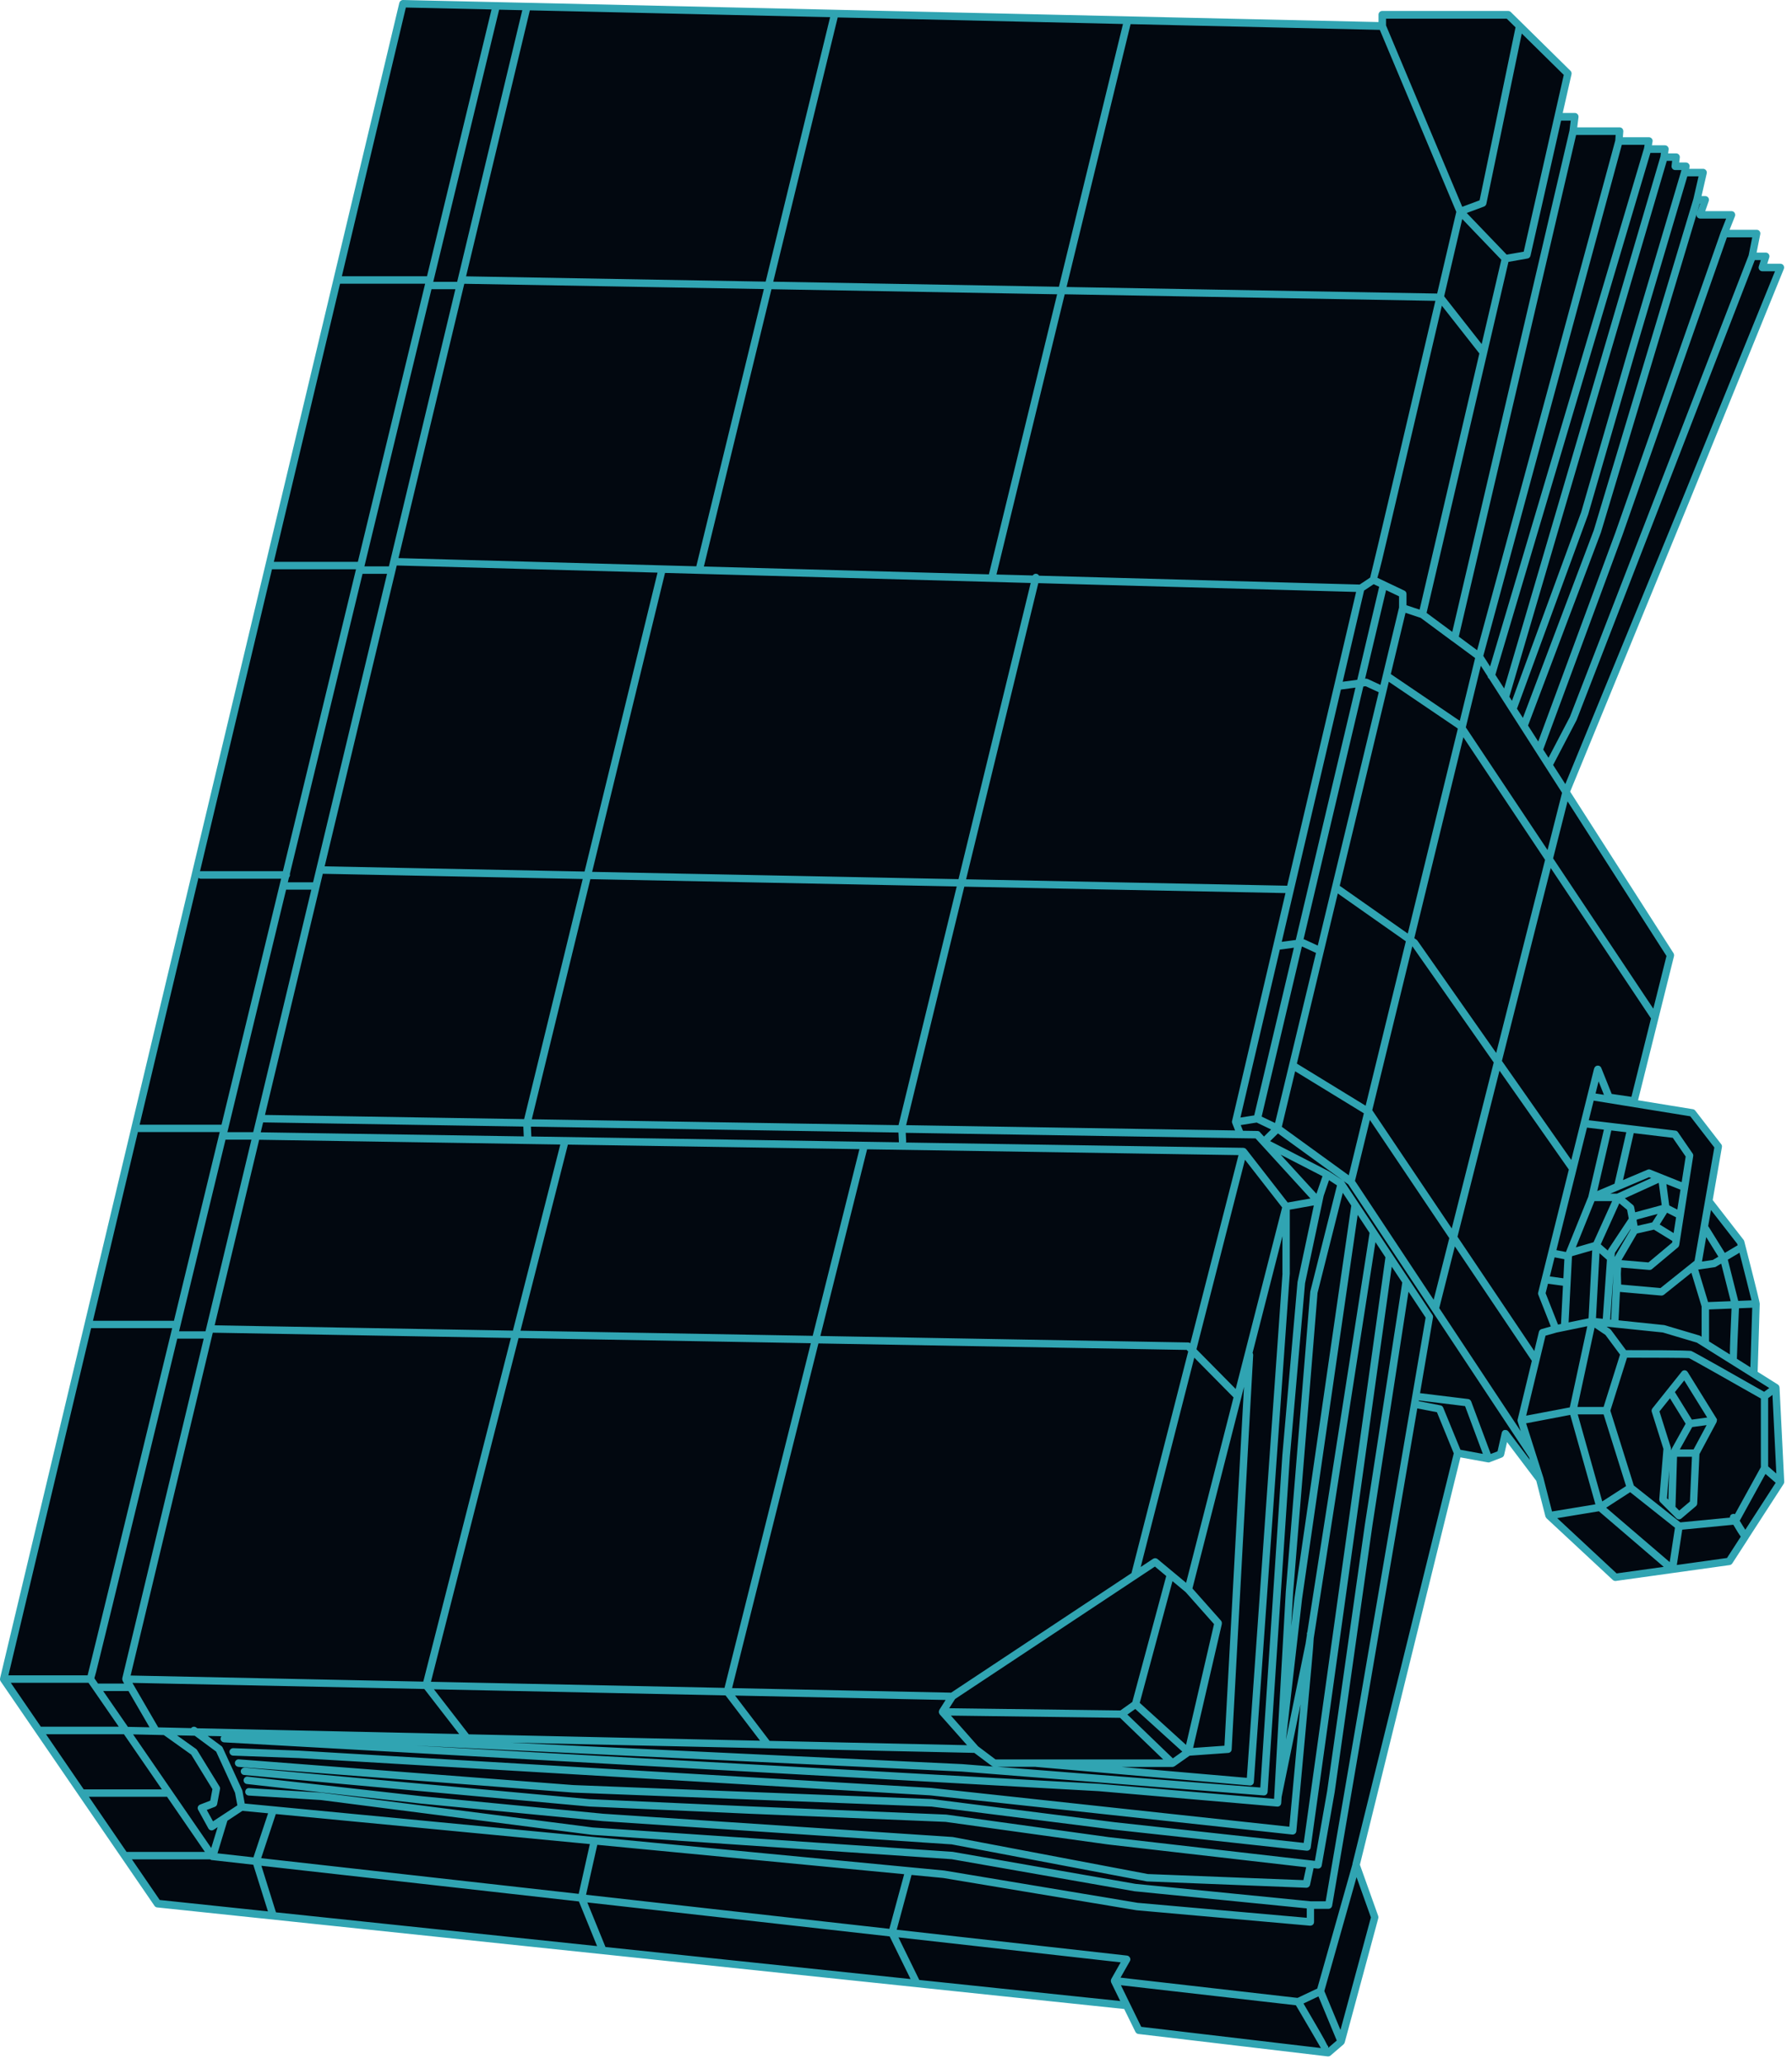 <svg width="205" height="236" viewBox="0 0 205 236" fill="none" xmlns="http://www.w3.org/2000/svg">
<path d="M203.898 169.567C203.898 169.567 203.932 169.491 203.932 169.448L203.395 158.66C203.395 158.66 203.395 158.652 203.395 158.643C203.395 158.618 203.387 158.601 203.378 158.575C203.378 158.567 203.37 158.55 203.361 158.541C203.361 158.541 203.361 158.533 203.361 158.524C203.344 158.507 203.327 158.49 203.31 158.481C203.31 158.481 203.31 158.473 203.293 158.464L200.901 156.965C200.935 155.883 201.139 149.262 201.139 149.083V149.066C201.088 148.699 200.024 144.499 199.377 141.976C199.377 141.942 199.351 141.917 199.334 141.891L195.749 137.273L196.822 131.138C196.831 131.069 196.822 131.001 196.78 130.95L193.817 127.116C193.783 127.065 193.723 127.039 193.663 127.022L187.184 125.974C187.184 125.974 187.184 125.965 187.184 125.957L191.347 109.298C191.364 109.23 191.347 109.162 191.313 109.111L179.436 90.552L193.067 57.38L203.923 30.692C203.957 30.616 203.949 30.531 203.898 30.471C203.855 30.403 203.779 30.369 203.702 30.369H201.948L202.254 29.397C202.28 29.321 202.263 29.244 202.22 29.184C202.178 29.125 202.101 29.082 202.025 29.082H200.756L201.216 26.764C201.233 26.696 201.216 26.619 201.165 26.568C201.122 26.509 201.054 26.483 200.977 26.483H197.614L198.321 24.694C198.346 24.617 198.338 24.532 198.295 24.472C198.253 24.404 198.176 24.37 198.099 24.37H194.838L195.324 22.973C195.349 22.896 195.341 22.819 195.29 22.751C195.247 22.683 195.17 22.649 195.094 22.649H194.438L195.094 19.82C195.111 19.752 195.094 19.675 195.051 19.615C195.009 19.556 194.932 19.522 194.864 19.522H193.042L193.135 19.096C193.152 19.027 193.135 18.951 193.084 18.891C193.042 18.831 192.974 18.797 192.897 18.797H191.926L192.011 18.022C192.011 17.954 191.994 17.886 191.952 17.834C191.909 17.783 191.841 17.758 191.773 17.758H190.649L190.734 17.11C190.743 17.042 190.726 16.974 190.675 16.923C190.632 16.872 190.564 16.837 190.496 16.837H188.784L188.895 16.198C188.904 16.13 188.895 16.053 188.844 16.002C188.801 15.951 188.733 15.917 188.657 15.917H185.472L185.532 15.057C185.532 14.988 185.515 14.92 185.464 14.878C185.413 14.835 185.353 14.801 185.285 14.801H180.236L180.406 13.429C180.406 13.361 180.398 13.293 180.347 13.242C180.304 13.191 180.236 13.156 180.168 13.156H178.55L179.606 8.512C179.623 8.427 179.606 8.342 179.538 8.291L172.709 1.568C172.666 1.525 172.607 1.5 172.539 1.5H158.132C157.996 1.5 157.894 1.611 157.894 1.738V2.769L46.098 0.188C45.97 0.188 45.885 0.264 45.859 0.375L0.196 191.935C0.196 191.935 0.196 191.952 0.196 191.96C0.196 191.969 0.196 191.977 0.196 191.986C0.196 191.986 0.196 192.003 0.196 192.011C0.196 192.028 0.196 192.037 0.204 192.054C0.204 192.071 0.213 192.088 0.221 192.105V192.122L17.829 217.804C17.872 217.864 17.932 217.898 18 217.907L128.723 229.529L130.051 232.239C130.085 232.316 130.162 232.367 130.238 232.375L151.899 234.94C151.899 234.94 151.917 234.94 151.925 234.94C151.985 234.94 152.036 234.923 152.078 234.88L153.568 233.602C153.602 233.577 153.619 233.534 153.636 233.5C153.636 233.5 153.636 233.5 153.636 233.491L157.477 219.287C157.494 219.236 157.485 219.193 157.477 219.142L155.365 213.229L166.919 166.431L170.214 167.028C170.214 167.028 170.231 167.028 170.24 167.028C170.24 167.028 170.248 167.028 170.257 167.028C170.282 167.028 170.316 167.028 170.342 167.011L171.73 166.474C171.806 166.449 171.858 166.38 171.875 166.304L172.292 164.463L175.902 169.243L176.958 173.359C176.958 173.359 176.958 173.359 176.958 173.376C176.966 173.41 176.992 173.444 177.017 173.47C177.017 173.47 177.017 173.47 177.017 173.478L184.595 180.525C184.646 180.576 184.723 180.593 184.791 180.585L197.81 178.77C197.878 178.761 197.938 178.719 197.98 178.659L199.802 175.839C199.802 175.839 199.819 175.822 199.828 175.813C199.828 175.813 199.828 175.796 199.828 175.788L203.838 169.576C203.838 169.576 203.838 169.567 203.838 169.559L203.898 169.567Z" fill="#020810"/>
<path d="M204.051 169.661C204.085 169.593 204.111 169.525 204.111 169.448C204.111 169.448 204.111 169.448 204.111 169.439L203.574 158.652C203.574 158.643 203.574 158.635 203.566 158.618C203.566 158.575 203.549 158.541 203.532 158.498C203.523 158.481 203.515 158.456 203.506 158.439C203.506 158.439 203.506 158.422 203.498 158.413C203.472 158.379 203.438 158.354 203.404 158.328C203.395 158.328 203.387 158.311 203.378 158.302L201.071 156.854C201.114 155.38 201.309 149.253 201.309 149.074C201.309 149.074 201.309 149.074 201.309 149.057C201.301 148.946 201.173 148.299 199.538 141.917C199.521 141.857 199.496 141.806 199.462 141.763L195.928 137.213L196.984 131.155C197.001 131.035 196.975 130.916 196.899 130.822L193.936 126.988C193.868 126.903 193.774 126.843 193.663 126.826L187.388 125.803L191.501 109.324C191.526 109.213 191.501 109.094 191.45 108.992L179.623 90.518L193.212 57.431L204.068 30.744C204.119 30.616 204.102 30.462 204.025 30.343C203.949 30.224 203.813 30.156 203.668 30.156H202.169L202.399 29.431C202.442 29.304 202.416 29.159 202.331 29.048C202.254 28.937 202.127 28.878 201.991 28.878H200.952L201.369 26.781C201.395 26.654 201.369 26.526 201.284 26.424C201.207 26.321 201.079 26.27 200.952 26.27H197.861L198.474 24.728C198.525 24.6 198.508 24.447 198.431 24.327C198.355 24.208 198.219 24.14 198.082 24.14H195.077L195.477 22.981C195.519 22.853 195.502 22.708 195.426 22.598C195.349 22.487 195.213 22.419 195.077 22.419H194.651L195.247 19.82C195.273 19.692 195.247 19.564 195.162 19.462C195.077 19.36 194.958 19.3 194.83 19.3H193.238L193.28 19.096C193.306 18.968 193.28 18.84 193.195 18.738C193.118 18.635 192.991 18.576 192.863 18.576H192.097L192.165 18.013C192.182 17.894 192.139 17.775 192.063 17.681C191.986 17.587 191.867 17.536 191.748 17.536H190.828L190.888 17.093C190.905 16.974 190.862 16.846 190.785 16.761C190.7 16.667 190.59 16.616 190.462 16.616H188.972L189.048 16.19C189.074 16.062 189.04 15.943 188.955 15.841C188.878 15.747 188.75 15.687 188.631 15.687H185.651L185.702 15.023C185.702 14.903 185.668 14.784 185.592 14.699C185.515 14.614 185.396 14.562 185.276 14.562H180.432L180.576 13.395C180.593 13.276 180.551 13.148 180.474 13.063C180.398 12.969 180.278 12.918 180.159 12.918H178.771L179.776 8.495C179.81 8.351 179.768 8.197 179.657 8.095L172.828 1.372C172.752 1.295 172.641 1.253 172.53 1.253H158.124C157.885 1.253 157.698 1.44 157.698 1.679V2.522L46.106 0C45.893 0 45.732 0.136 45.681 0.324L0.009 191.892C0.009 191.892 0.009 191.926 0.009 191.943C0.009 191.96 0 191.977 0 191.994C0 192.011 0 192.02 0 192.037C0 192.062 0 192.088 0.017 192.114C0.026 192.148 0.034 192.173 0.051 192.199C0.051 192.207 0.051 192.224 0.068 192.233L17.676 217.915C17.744 218.017 17.855 218.086 17.983 218.094L128.604 229.708L129.889 232.324C129.957 232.452 130.077 232.546 130.221 232.563L151.882 235.127C151.882 235.127 151.916 235.127 151.934 235.127C152.036 235.127 152.129 235.093 152.215 235.025L153.705 233.747V233.739C153.764 233.687 153.798 233.628 153.824 233.551C153.824 233.551 153.832 233.543 153.832 233.534L157.672 219.33C157.698 219.244 157.689 219.159 157.664 219.074L155.569 213.212L167.072 166.636L170.197 167.207C170.197 167.207 170.223 167.207 170.24 167.207C170.248 167.207 170.265 167.215 170.274 167.215C170.325 167.215 170.376 167.215 170.419 167.19L171.806 166.653C171.943 166.602 172.036 166.491 172.07 166.346L172.402 164.889L175.749 169.32L176.796 173.402C176.796 173.402 176.805 173.419 176.813 173.427C176.83 173.487 176.864 173.546 176.915 173.589C176.915 173.589 176.915 173.598 176.924 173.606L184.502 180.653C184.595 180.738 184.715 180.781 184.851 180.764L197.869 178.949C197.989 178.932 198.099 178.864 198.167 178.761L199.998 175.932C199.998 175.932 200.015 175.915 200.024 175.907C200.024 175.907 200.024 175.89 200.024 175.881L204.034 169.686C204.034 169.686 204.034 169.669 204.034 169.652L204.051 169.661ZM199.658 174.91C199.47 174.62 199.24 174.254 199.019 173.879L201.965 168.528L203.131 169.542L199.658 174.91ZM198.099 173.137C197.955 173.214 197.887 173.368 197.895 173.521L192.224 174.066L186.903 169.848L184.221 161.293L186.128 155.235C188.844 155.235 192.94 155.252 193.221 155.286C193.536 155.431 198.227 158.081 201.437 159.904V167.752L198.474 173.129C198.355 173.078 198.227 173.078 198.108 173.146L198.099 173.137ZM191.015 178.616L183.744 172.388L186.486 170.615L191.611 174.68L191.007 178.616H191.015ZM177.545 172.814L176.575 169.03C176.575 169.03 176.575 169.03 176.575 169.022C176.575 169.022 176.575 169.022 176.575 169.013L174.582 162.742L179.631 161.779L182.509 172.004L177.545 172.822V172.814ZM154.582 137.852L148.085 182.706L147.71 185.944L147.932 182.067L150.724 147.83L153.611 136.387L154.582 137.852ZM27.281 202.024L65.553 204.963L106.568 206.565L127.463 209.207L149.473 211.61C149.473 211.61 149.507 211.61 149.524 211.61C149.737 211.61 149.916 211.456 149.941 211.243L159.213 144.831L160.414 146.646L156.131 174.364L151.823 204.784L150.418 212.768L126.85 210.059L108.245 207.477L85.793 206.54L67.452 205.713L28.004 202.109C27.783 202.1 27.562 202.262 27.544 202.492C27.519 202.731 27.698 202.935 27.928 202.952L67.401 206.557L85.758 207.383L108.169 208.312L126.747 210.894L149.422 213.501L149.107 214.975L131.311 214.277L108.986 210.042L69.027 207.383L48.26 205.381L28.336 203.14C28.098 203.106 27.894 203.285 27.868 203.515C27.843 203.745 28.013 203.958 28.243 203.983L48.175 206.224L68.959 208.227L108.875 210.885L131.209 215.12L149.43 215.845H149.447C149.643 215.845 149.822 215.708 149.864 215.512L150.273 213.604L150.733 213.655C150.733 213.655 150.767 213.655 150.784 213.655C150.988 213.655 151.167 213.51 151.201 213.305L152.683 204.912L156.991 174.484L161.129 147.694L163.088 150.651L161.41 160.458L151.653 217.395H149.95L129.906 215.401L108.986 211.737L67.818 208.951L36.8 204.972L28.507 204.452C28.243 204.435 28.073 204.614 28.055 204.852C28.038 205.091 28.217 205.287 28.456 205.304L36.715 205.815L67.733 209.795L108.875 212.581L129.779 216.245L149.49 218.205V219.278L130.136 217.566L108.024 213.876L27.996 206.216L27.732 204.767C27.732 204.767 27.715 204.699 27.698 204.665L25.467 199.808C25.433 199.74 25.39 199.689 25.331 199.646L23.764 198.487L25.058 198.513L25.331 198.53C25.28 198.598 25.237 198.675 25.229 198.769C25.212 199.007 25.399 199.203 25.629 199.22L125.7 204.801L146.11 206.565C146.11 206.565 146.135 206.565 146.144 206.565C146.246 206.565 146.348 206.531 146.425 206.463C146.51 206.386 146.561 206.284 146.569 206.165L146.612 205.466L148.783 194.866C148.366 199.416 147.864 204.955 147.497 208.866L106.483 204.426L34.211 200.166L26.693 199.885C26.455 199.876 26.259 200.064 26.25 200.294C26.25 200.532 26.429 200.728 26.659 200.737L34.169 201.018L106.406 205.279L147.829 209.761C147.829 209.761 147.864 209.761 147.872 209.761C147.974 209.761 148.068 209.726 148.145 209.667C148.23 209.599 148.289 209.488 148.298 209.377C148.298 209.377 148.817 203.745 149.337 198.112C149.592 195.3 149.847 192.48 150.043 190.367C150.18 188.808 150.265 187.87 150.29 187.299L157.349 142.027L158.49 143.757L149.141 210.715L127.548 208.355L106.628 205.705L65.588 204.103L27.332 201.163C27.11 201.137 26.889 201.316 26.872 201.555C26.855 201.793 27.034 201.998 27.264 202.015L27.281 202.024ZM167.072 165.767L165.097 160.944C165.046 160.808 164.927 160.714 164.782 160.688L162.296 160.203L162.313 160.126L167.6 160.774L169.635 166.235L167.081 165.767H167.072ZM69.266 222.619L67.188 217.523L101.774 221.409L104.167 226.283L69.266 222.619ZM31.572 218.665L29.903 213.331L66.226 217.412L68.304 222.516L31.572 218.656V218.665ZM24.88 211.908L26.012 208.184L27.732 207.051L30.669 207.332L28.992 212.368L24.871 211.908H24.88ZM10.166 205.44H19.107L23.441 211.746H14.483L10.166 205.44ZM10.43 151.861H19.694C14.449 173.453 10.609 189.242 10.022 191.56H0.962L10.422 151.861H10.43ZM15.777 129.425C15.777 129.425 15.829 129.442 15.854 129.442H25.135C23.296 137.026 21.533 144.294 19.898 151.017H10.635L15.777 129.433V129.425ZM22.708 100.377C22.776 100.428 22.861 100.471 22.955 100.471H32.159C29.843 110.031 27.536 119.532 25.339 128.598H15.973L22.7 100.385L22.708 100.377ZM31.112 65.092H40.725C38.035 76.203 35.191 87.936 32.364 99.61H22.955C22.955 99.61 22.904 99.619 22.879 99.627L31.112 65.092ZM38.903 32.439H48.635C46.37 41.804 43.739 52.668 40.938 64.24H31.325L38.903 32.439ZM59.747 1.167L52.296 32.226H49.563C53.684 15.201 56.588 3.212 57.099 1.108L59.747 1.167ZM94.963 1.968L87.589 32.201L53.318 31.596L60.615 1.184L94.963 1.968ZM128.467 2.735L121.136 32.789L88.458 32.209L95.831 1.994L128.467 2.744V2.735ZM157.843 3.408L166.596 24.225C165.957 26.96 165.208 30.164 164.407 33.564L122.013 32.814L129.336 2.761L157.834 3.417L157.843 3.408ZM167.277 25.043L171.747 29.704L169.499 39.341L165.208 33.879C166.178 29.747 166.945 26.458 167.277 25.035V25.043ZM166.153 73.323L168.75 75.24L166.996 82.423L159.103 77.072L160.789 70.068L162.526 70.647L166.153 73.331V73.323ZM170.18 77.353C170.206 77.456 170.257 77.541 170.342 77.6L178.695 90.646L177.034 97.19L167.685 83.165L169.405 76.126L170.189 77.345L170.18 77.353ZM195.187 141.448L196.575 143.689L195.937 144.064L194.702 144.243L195.187 141.448ZM200.364 148.682L198.849 148.742L197.657 144.03L198.993 143.237C199.521 145.308 200.134 147.728 200.364 148.682ZM202.399 158.703L201.812 159.137C198.695 157.365 193.731 154.553 193.493 154.477C193.408 154.451 193.195 154.374 186.009 154.374L184.297 152.065C184.297 152.065 184.229 151.988 184.195 151.963L183.786 151.69L190.223 152.355L194.115 153.514L202.399 158.703ZM183.446 160.867H180.457L182.416 151.801L183.659 152.636L185.328 154.886L183.446 160.867ZM174.591 161.864L176.804 152.721L178.065 152.363L181.581 151.639L179.58 160.918L174.599 161.864H174.591ZM145.863 128.402L144.33 127.67L148.928 108.233H148.97L150.546 108.958L145.863 128.402ZM149.924 137.034L147.31 137.494L142.559 131.393C142.559 131.393 142.55 131.393 142.542 131.385C142.499 131.334 142.44 131.291 142.372 131.265C142.363 131.265 142.346 131.265 142.338 131.265C142.304 131.257 142.261 131.24 142.227 131.24L103.648 130.635C103.648 130.635 103.665 130.567 103.665 130.524L103.613 129.527L141.895 130.141L143.632 130.166L149.916 137.043L149.924 137.034ZM24.173 211.311L15.224 198.308L18.741 198.385L21.874 200.618L24.3 204.571L24.054 205.884L22.887 206.335C22.776 206.378 22.683 206.471 22.64 206.582C22.598 206.693 22.606 206.829 22.666 206.932L23.841 209.07C23.9 209.173 23.994 209.249 24.113 209.275C24.224 209.309 24.352 209.275 24.445 209.215L24.896 208.917L24.164 211.303L24.173 211.311ZM14.628 197.439L11.801 193.349H14.696L17.106 197.499L14.628 197.448V197.439ZM49.359 33.07H52.092L44.489 64.759H41.687C44.471 53.248 47.094 42.426 49.359 33.07ZM160.048 69.463L157.919 78.308L156.463 77.635C156.395 77.6 156.31 77.592 156.225 77.6H156.165L158.566 67.478L160.048 68.185V69.463ZM150.741 108.114L149.209 107.407C149.209 107.407 149.149 107.407 149.124 107.39L155.961 78.495L156.225 78.461L157.723 79.151L150.75 108.114H150.741ZM102.822 130.558C102.822 130.558 102.83 130.592 102.839 130.609L60.785 129.945L60.734 128.82L102.779 129.493L102.83 130.55L102.822 130.558ZM146.714 145.606L142.636 203.276L128.306 202.032H134.121C134.198 202.032 134.274 202.006 134.342 201.964C134.342 201.964 134.359 201.964 134.368 201.955L136.088 200.745L140.507 200.43C140.72 200.413 140.89 200.243 140.899 200.03C140.924 199.587 143.266 156.283 143.359 154.971C143.359 154.945 143.359 154.928 143.359 154.903C143.359 154.826 143.334 154.749 143.291 154.69L146.706 141.346V145.615L146.714 145.606ZM88.04 199.05L84.09 193.869L108.177 194.372L107.462 195.496V195.514C107.428 195.573 107.402 195.641 107.402 195.718C107.402 195.727 107.402 195.735 107.402 195.744C107.402 195.761 107.402 195.769 107.402 195.786C107.411 195.863 107.445 195.931 107.488 195.991V196.008L110.629 199.544L88.023 199.05H88.04ZM53.625 198.3L49.64 193.153L83 193.852L86.951 199.033L53.625 198.3ZM14.943 191.577L24.343 152.38L58.444 152.985L48.422 192.276L14.934 191.577H14.943ZM45.391 64.657L75.218 65.475L66.873 99.653L37.14 99.056L45.391 64.649V64.657ZM36.928 99.908L66.66 100.505L59.959 127.959L30.312 127.482L36.928 99.9V99.908ZM30.107 128.334L59.866 128.811L59.917 129.936L29.826 129.468L30.099 128.343L30.107 128.334ZM29.639 130.32L64.097 130.865L58.674 152.142L24.556 151.537L29.648 130.32H29.639ZM98.317 131.393L92.97 152.738L59.542 152.15L64.966 130.873L98.317 131.393ZM59.321 152.994L92.757 153.582L82.881 192.991L49.299 192.293L59.321 152.994ZM134.164 201.044L128.97 196.042L129.872 195.403L135.254 200.277L134.164 201.052V201.044ZM109.25 194.269L132.12 179.119L133.414 180.201L129.532 194.602L128.169 195.573L108.586 195.318L109.25 194.278V194.269ZM135.637 182.042L138.881 185.697L135.679 199.51L130.383 194.704L134.13 180.789L135.637 182.042ZM139.766 185.68C139.8 185.544 139.766 185.408 139.673 185.297L136.412 181.624L142.312 158.575L142.125 161.915C141.895 166.142 141.588 171.783 141.273 177.423L140.073 199.604L136.488 199.859L139.775 185.689L139.766 185.68ZM135.688 180.977L132.418 178.259C132.273 178.139 132.069 178.131 131.907 178.233L130.494 179.17L136.624 155.235L141.112 159.777L135.688 180.977ZM129.438 179.869L108.807 193.537L83.749 193.017L93.626 153.607L135.747 154.349L135.926 154.528L129.438 179.869ZM111.898 199.68L108.782 196.161L128.135 196.417L133.065 201.171H113.882L111.898 199.68ZM141.358 158.814L136.871 154.272L142.423 132.603L146.672 138.057L141.358 158.814ZM136.173 153.582C136.105 153.531 136.028 153.497 135.943 153.497L93.847 152.755L99.194 131.41L141.682 132.075L136.173 153.582ZM60.836 127.976L67.537 100.522L109.446 101.357L102.788 128.65L60.836 127.976ZM67.742 99.678L76.077 65.509L117.909 66.659L109.65 100.522L67.742 99.687V99.678ZM118.778 66.677L155.135 67.682L147.251 101.272L110.519 100.539L118.778 66.685V66.677ZM153.398 78.844L155.058 78.623L148.23 107.475L146.629 107.688L153.398 78.844ZM158.881 77.958L166.732 83.275L166.766 83.335L161.044 106.742L153.262 101.28L158.873 77.958H158.881ZM155.263 77.728L153.602 77.95L156.046 67.529L157.144 66.796L157.775 67.094L155.263 77.728ZM156.744 66.037L155.544 66.838L118.863 65.824C118.812 65.722 118.718 65.645 118.591 65.611C118.412 65.569 118.233 65.654 118.139 65.799L113.993 65.688L121.801 33.649L164.203 34.399C160.993 48.092 157.153 64.461 156.744 66.037ZM113.124 65.671L80.522 64.776L88.253 33.07L120.932 33.649L113.124 65.68V65.671ZM79.654 64.751L45.587 63.813L53.114 32.448L87.385 33.053L79.654 64.751ZM41.474 65.611H44.276L35.812 100.88H32.926C32.968 100.692 33.019 100.505 33.062 100.326C33.13 100.249 33.173 100.147 33.173 100.036C33.173 100.002 33.164 99.968 33.156 99.934C33.437 98.766 33.718 97.599 34.007 96.432C36.536 85.994 39.065 75.555 41.474 65.611ZM32.73 101.723C32.73 101.723 32.747 101.723 32.755 101.723H35.616L28.966 129.45H26.012C28.175 120.521 30.448 111.156 32.73 101.723ZM25.799 130.311H28.762L23.509 152.218H20.486C22.138 145.419 23.926 138.031 25.799 130.311ZM20.282 153.062H23.304L13.989 191.884C13.989 191.884 13.989 191.926 13.989 191.952C13.989 191.969 13.989 191.994 13.989 192.011C13.989 192.071 14.006 192.131 14.032 192.182V192.199L14.202 192.497H11.214L10.796 191.892C10.907 191.534 11.06 190.946 11.299 189.949C11.648 188.552 12.15 186.49 12.789 183.882C14.066 178.651 15.88 171.178 18.059 162.214C18.766 159.316 19.507 156.257 20.273 153.079L20.282 153.062ZM24.369 208.252L23.653 206.949L24.581 206.591C24.718 206.54 24.82 206.42 24.845 206.267L25.169 204.563C25.186 204.461 25.169 204.35 25.109 204.265L22.547 200.098C22.512 200.047 22.478 200.004 22.427 199.97L20.248 198.419L22.274 198.462L24.726 200.277L26.889 204.989L27.153 206.42L24.36 208.252H24.369ZM22.444 197.516C22.265 197.38 22.002 197.414 21.857 197.593L18.894 197.524H18.877L18.102 197.507L15.147 192.42L48.541 193.119L52.526 198.266L22.572 197.61L22.444 197.516ZM87.819 199.902L111.455 200.422L113.482 201.938C113.482 201.938 113.576 201.972 113.627 201.989L110.076 201.708L58.435 199.254L87.819 199.902ZM118.48 202.024L142.985 204.154C142.985 204.154 143.01 204.154 143.019 204.154C143.121 204.154 143.215 204.12 143.291 204.052C143.376 203.975 143.436 203.873 143.436 203.762L147.549 145.632V138.312L150.299 137.827L148.434 146.586L146.697 166.389L144.177 204.384L114.086 202.015H118.471L118.48 202.024ZM103.656 128.667L110.314 101.382L147.055 102.115L145.658 108.08L140.941 128.189C140.933 128.24 140.924 128.292 140.941 128.351C140.941 128.377 140.958 128.394 140.967 128.411C140.967 128.419 140.967 128.428 140.967 128.436L141.29 129.254L103.673 128.65L103.656 128.667ZM146.416 108.574L148.017 108.361L143.479 127.533L141.903 127.78L146.408 108.583L146.416 108.574ZM153.049 102.166L160.823 107.628L156.225 126.426L148.357 121.611L153.04 102.158L153.049 102.166ZM161.563 108.191L170.878 121.483L166.076 140.46L156.983 126.937L161.563 108.199V108.191ZM171.525 122.404L179.47 133.728L175.962 147.788C175.936 147.873 175.945 147.967 175.979 148.043L177.409 151.665L176.345 151.971C176.2 152.014 176.081 152.133 176.047 152.278L175.519 154.477L166.732 141.405L171.543 122.404H171.525ZM188.648 134.597L188.895 134.699L184.987 136.48H184.212L188.64 134.606L188.648 134.597ZM191.458 140.988L189.866 140.008L190.709 138.662L191.739 139.19L191.458 140.988ZM184.204 150.881L184.57 145.657L184.306 150.889H184.204V150.881ZM178.235 151.46L176.813 147.864L177.085 146.782L178.797 147.012L178.576 151.383L178.235 151.452V151.46ZM179.819 143.723L179.861 143.621L182.143 142.965L181.726 150.736L179.444 151.204L179.827 143.723H179.819ZM189.755 135.245L190.096 137.792L187.056 138.611L186.945 138.023C186.928 137.929 186.877 137.835 186.801 137.775L185.881 137.009L189.755 135.245ZM185.242 137.588L186.136 138.329L186.324 139.326L183.974 142.871C183.974 142.871 183.948 142.948 183.931 142.99L183.122 142.275L185.242 137.588ZM182.577 150.71L182.978 143.289L183.829 144.038L183.352 150.787L182.577 150.71ZM184.706 143.68L184.74 143.254L186.545 140.528V140.587L184.732 143.698L184.706 143.672V143.68ZM187.337 140.153L187.218 139.514L187.269 139.437L189.627 138.798L189.014 139.769L187.337 140.153ZM182.407 137.332H184.425L182.296 142.036L180.27 142.624L182.407 137.332ZM178.848 146.16L177.298 145.947L177.843 143.766L178.959 143.979L178.848 146.16ZM195.511 153.377C195.511 153.377 195.511 153.369 195.511 153.36V149.722L198.082 149.62C197.955 152.508 197.887 154.05 197.895 154.868L195.511 153.377ZM197.989 148.776L195.4 148.878L194.276 145.163L196.15 144.89C196.209 144.89 196.26 144.865 196.303 144.831L196.899 144.481L197.989 148.776ZM193.493 145.538L194.66 149.381V152.841L194.523 152.755C194.523 152.755 194.455 152.721 194.421 152.704L190.394 151.511L185.157 150.966L185.319 147.719L190.045 148.137C190.045 148.137 190.07 148.137 190.079 148.137C190.172 148.137 190.266 148.103 190.343 148.043L193.484 145.53L193.493 145.538ZM185.498 144.072L187.269 141.039L189.202 140.596L191.313 141.891L191.288 142.079L188.58 144.345L185.498 144.081V144.064V144.072ZM191.884 138.304L190.956 137.827L190.632 135.39L192.241 136.029L191.884 138.295V138.304ZM192.378 135.168L188.801 133.737C188.699 133.694 188.58 133.694 188.478 133.737L185.668 134.929L186.894 129.561L191.364 130.098L192.837 132.237L192.378 135.168ZM184.697 135.347L182.722 136.182L184.331 129.254L186.043 129.459L184.697 135.338V135.347ZM181.717 136.779L179.137 143.152L178.048 142.939L181.547 128.931L183.48 129.161L181.709 136.779H181.717ZM182.364 122.157L179.751 132.629L171.815 121.304L177.401 99.252L188.87 116.447L186.63 125.412L184.374 125.079L183.182 122.105C183.114 121.935 182.952 121.824 182.756 121.841C182.569 121.85 182.416 121.986 182.373 122.165L182.364 122.157ZM171.159 120.393L162.151 107.552C162.151 107.552 162.091 107.475 162.049 107.449L161.793 107.27L167.404 84.298L176.753 98.315L171.159 120.401V120.393ZM162.406 69.71L160.899 69.207V67.912C160.899 67.75 160.806 67.597 160.652 67.529L157.57 66.063C157.826 65.262 158.234 63.532 159.103 59.834C160.039 55.889 161.274 50.623 162.509 45.349C163.352 41.744 164.203 38.131 164.944 34.953L169.235 40.415L162.398 69.71H162.406ZM10.124 192.412L13.589 197.431H4.674L1.235 192.412H10.124ZM14.177 198.291L18.519 204.597H9.579L5.262 198.291H14.185H14.177ZM31.555 207.417L67.478 210.851L66.201 216.543L29.878 212.462L31.555 207.409V207.417ZM67.043 216.645L68.329 210.936L103.435 214.294L101.74 220.54L67.043 216.645ZM149.532 186.66C149.532 186.66 149.507 186.703 149.507 186.728C149.507 186.762 149.498 186.805 149.507 186.839C149.507 186.856 149.507 186.899 149.507 186.933L149.354 187.93L147.106 198.922L148.953 182.809L155.314 138.909L156.676 140.971L149.549 186.652L149.532 186.66ZM149.89 147.685L147.089 182.008L145.752 205.679L125.768 203.958L47.52 199.595L110.025 202.56L144.551 205.287C144.551 205.287 144.577 205.287 144.585 205.287C144.688 205.287 144.79 205.253 144.866 205.185C144.952 205.108 145.003 205.006 145.011 204.895L147.566 166.474L149.294 146.731L151.423 136.736L152.036 134.938L152.947 135.534L149.89 147.685ZM150.597 136.497L146.501 132.024L151.286 134.486L150.597 136.497ZM144.143 129.45C144.066 129.365 143.955 129.314 143.836 129.314L142.193 129.289L141.937 128.641L143.76 128.351L145.411 129.144L144.594 129.953L144.134 129.45H144.143ZM148.162 122.489L156.021 127.295L154.292 134.384L146.637 128.837L148.162 122.489ZM156.71 128.053L165.795 141.567L164.007 148.614L155.007 135.023L156.71 128.053ZM166.434 142.513L175.238 155.601L173.612 162.316C173.595 162.375 173.595 162.427 173.612 162.486C173.612 162.495 173.62 162.503 173.62 162.52V162.537L173.969 163.645L164.646 149.568L166.434 142.505V142.513ZM180.491 161.719H183.446L186.017 169.917L183.293 171.672L180.491 161.719ZM202.271 167.658V159.862L202.765 159.495L203.208 168.485L202.271 167.667V167.658ZM198.695 155.371C198.695 155.371 198.695 155.346 198.695 155.329C198.695 154.92 198.832 151.844 198.934 149.586L200.449 149.526C200.415 150.71 200.313 154.033 200.237 156.334L198.695 155.363V155.371ZM198.738 142.223C198.755 142.275 198.764 142.334 198.781 142.385L197.316 143.254L195.451 140.247C195.451 140.247 195.426 140.221 195.409 140.204L195.732 138.355L198.738 142.223ZM196.115 131.197L193.851 144.158L189.951 147.276L185.455 146.876L185.421 145.657L185.455 144.933L188.682 145.206C188.793 145.206 188.904 145.18 188.989 145.103L191.952 142.624C192.029 142.556 192.08 142.462 192.097 142.368L193.697 132.194C193.714 132.083 193.697 131.973 193.629 131.887L191.952 129.45C191.884 129.348 191.773 129.28 191.654 129.272L181.751 128.087L182.313 125.846L193.365 127.636L196.107 131.189L196.115 131.197ZM182.526 125.028L182.875 123.648L183.488 125.181L182.526 125.028ZM189.134 115.331L177.673 98.144L179.325 91.626L190.641 109.307L189.134 115.331ZM201.429 29.738L201.199 30.462C201.156 30.59 201.182 30.735 201.267 30.846C201.343 30.957 201.471 31.016 201.607 31.016H203.055L192.437 57.116L179.069 89.649L177.673 87.468L180.364 82.321L200.747 29.738H201.437H201.429ZM200.449 27.131L200.041 29.193L179.589 81.972L177.145 86.641L176.541 85.704L185.609 61.172L197.554 27.139H200.458L200.449 27.131ZM197.461 25.009L196.848 26.551L184.808 60.857L175.97 84.784L174.804 82.96L183.139 60.891L194.089 24.481C194.063 24.6 194.081 24.719 194.149 24.813C194.225 24.924 194.361 24.992 194.498 24.992H197.469L197.461 25.009ZM194.489 23.288L194.166 24.217L194.447 23.288H194.489ZM194.31 20.169L193.714 22.759L182.322 60.635L174.216 82.082L173.526 81.009C173.526 81.009 173.56 80.975 173.569 80.949L181.683 58.82L187.047 40.321L193.025 20.161H194.293L194.31 20.169ZM191.288 18.405L191.22 18.968C191.203 19.087 191.245 19.206 191.322 19.3C191.398 19.394 191.518 19.445 191.637 19.445H192.344L192.301 19.632L186.239 40.083L180.883 58.556L172.964 80.131L172.666 79.662L190.675 18.397H191.279L191.288 18.405ZM190.002 17.485L189.951 17.894L172.07 78.717L171.066 77.157L188.801 17.485H190.002ZM188.137 16.565L188.069 16.957L170.461 76.203L169.686 74.993L185.532 16.556H188.137V16.565ZM184.825 15.44L184.783 16.062L168.98 74.345L166.885 72.795L180.304 15.431H184.834L184.825 15.44ZM179.682 13.795L179.546 14.929L166.136 72.249L163.198 70.076L172.564 29.943L174.744 29.559C174.914 29.534 175.051 29.406 175.085 29.235L178.584 13.795H179.682ZM174.31 28.775L172.36 29.116L167.788 24.353L169.763 23.62C169.899 23.569 170.001 23.45 170.035 23.305L174.088 3.834L178.891 8.564L174.31 28.767V28.775ZM172.36 2.13L173.373 3.127L169.261 22.904L167.277 23.646L158.558 2.906V2.139H172.36V2.13ZM46.43 0.861L56.23 1.082C55.617 3.621 52.807 15.236 48.848 31.587H39.107L46.43 0.861ZM15.071 212.598H24.045C24.045 212.598 24.071 212.615 24.079 212.624C24.096 212.641 24.122 212.649 24.147 212.658C24.164 212.658 24.181 212.683 24.198 212.683C24.215 212.683 24.232 212.683 24.249 212.683C24.249 212.683 24.267 212.683 24.275 212.683L28.975 213.212L30.652 218.546L18.272 217.242L15.071 212.572V212.598ZM105.163 226.385L102.779 221.519L128.203 224.374L127.131 226.266C127.131 226.266 127.131 226.274 127.131 226.283C127.105 226.325 127.088 226.376 127.08 226.428V226.445C127.08 226.462 127.08 226.479 127.08 226.504C127.08 226.547 127.088 226.589 127.105 226.632C127.105 226.641 127.105 226.649 127.105 226.658L128.152 228.796L105.146 226.385H105.163ZM128.229 226.99L148.247 229.282C149.268 231.012 150.665 233.398 151.108 234.173L130.553 231.745L128.229 226.99ZM151.959 234.122C151.959 234.122 151.942 234.062 151.925 234.028L151.968 233.994C151.934 233.952 151.899 233.909 151.857 233.883C151.55 233.227 150.767 231.898 149.115 229.078L150.827 228.268L152.921 233.312L151.959 234.139V234.122ZM156.829 219.236L153.347 232.103L151.499 227.655L155.186 214.635L156.829 219.236ZM154.726 213.118L150.69 227.373L148.434 228.438L128.186 226.121L129.259 224.229C129.327 224.101 129.336 223.956 129.259 223.829C129.183 223.701 129.072 223.616 128.927 223.599L102.583 220.642L104.278 214.379L107.896 214.728L130.017 218.418L149.864 220.182C149.984 220.182 150.103 220.148 150.188 220.071C150.273 219.994 150.324 219.875 150.324 219.756V218.256H151.976C152.18 218.256 152.359 218.103 152.393 217.898L162.134 161.038L164.382 161.472L166.306 166.176L154.709 213.118H154.726ZM172.121 163.492C171.96 163.526 171.832 163.654 171.798 163.816L171.313 165.946L170.538 166.244L168.298 160.237C168.239 160.092 168.111 159.981 167.949 159.964L162.449 159.291L163.931 150.642C163.948 150.531 163.931 150.429 163.862 150.335L153.781 135.117C153.781 135.117 153.747 135.083 153.739 135.074C153.722 135.049 153.696 135.032 153.67 135.006C153.67 135.006 153.67 135.006 153.662 134.998L152.036 133.932H152.019C152.019 133.932 152.01 133.924 152.002 133.915L145.301 130.473L146.195 129.595L154.241 135.424L174.914 166.627L175.008 166.917L172.556 163.671C172.454 163.534 172.292 163.475 172.13 163.509L172.121 163.492ZM178.15 173.581L182.909 172.797L190.326 179.153L184.936 179.903L178.141 173.581H178.15ZM197.563 178.139L191.824 178.94L192.446 174.901L198.287 174.339C198.687 175.021 198.951 175.447 199.138 175.702L197.563 178.139Z" fill="#30A4B2"/>
<path d="M196.422 162.377C196.422 162.377 196.422 162.36 196.422 162.352C196.422 162.292 196.396 162.232 196.362 162.19L193.067 156.881C192.991 156.762 192.871 156.685 192.735 156.677C192.582 156.668 192.463 156.728 192.378 156.838L189.031 161.031C188.946 161.142 188.912 161.286 188.955 161.423L190.292 165.666L189.815 171.426C189.806 171.554 189.849 171.673 189.934 171.759L191.773 173.599C191.858 173.684 191.969 173.727 192.071 173.727C192.165 173.727 192.267 173.693 192.344 173.625L194.004 172.219C194.098 172.142 194.149 172.031 194.157 171.912L194.413 166.263L196.371 162.607C196.371 162.607 196.371 162.582 196.371 162.573C196.388 162.53 196.405 162.479 196.405 162.428C196.405 162.411 196.405 162.394 196.405 162.369L196.422 162.377ZM193.748 165.726H192.165L193.587 163.17L195.23 162.948L193.74 165.726H193.748ZM192.667 157.835L195.298 162.079L193.544 162.317L191.603 159.173L192.667 157.844V157.835ZM189.84 161.38L191.041 159.88L192.829 162.786L191.134 165.837L191.151 165.658C191.151 165.607 191.151 165.547 191.134 165.496L189.84 161.389V161.38ZM190.964 167.924L190.853 171.469L190.692 171.307L190.973 167.924H190.964ZM192.105 172.722L191.671 172.287L191.85 166.569H193.553L193.323 171.682L192.105 172.713V172.722Z" fill="#30A4B2"/>
</svg>

